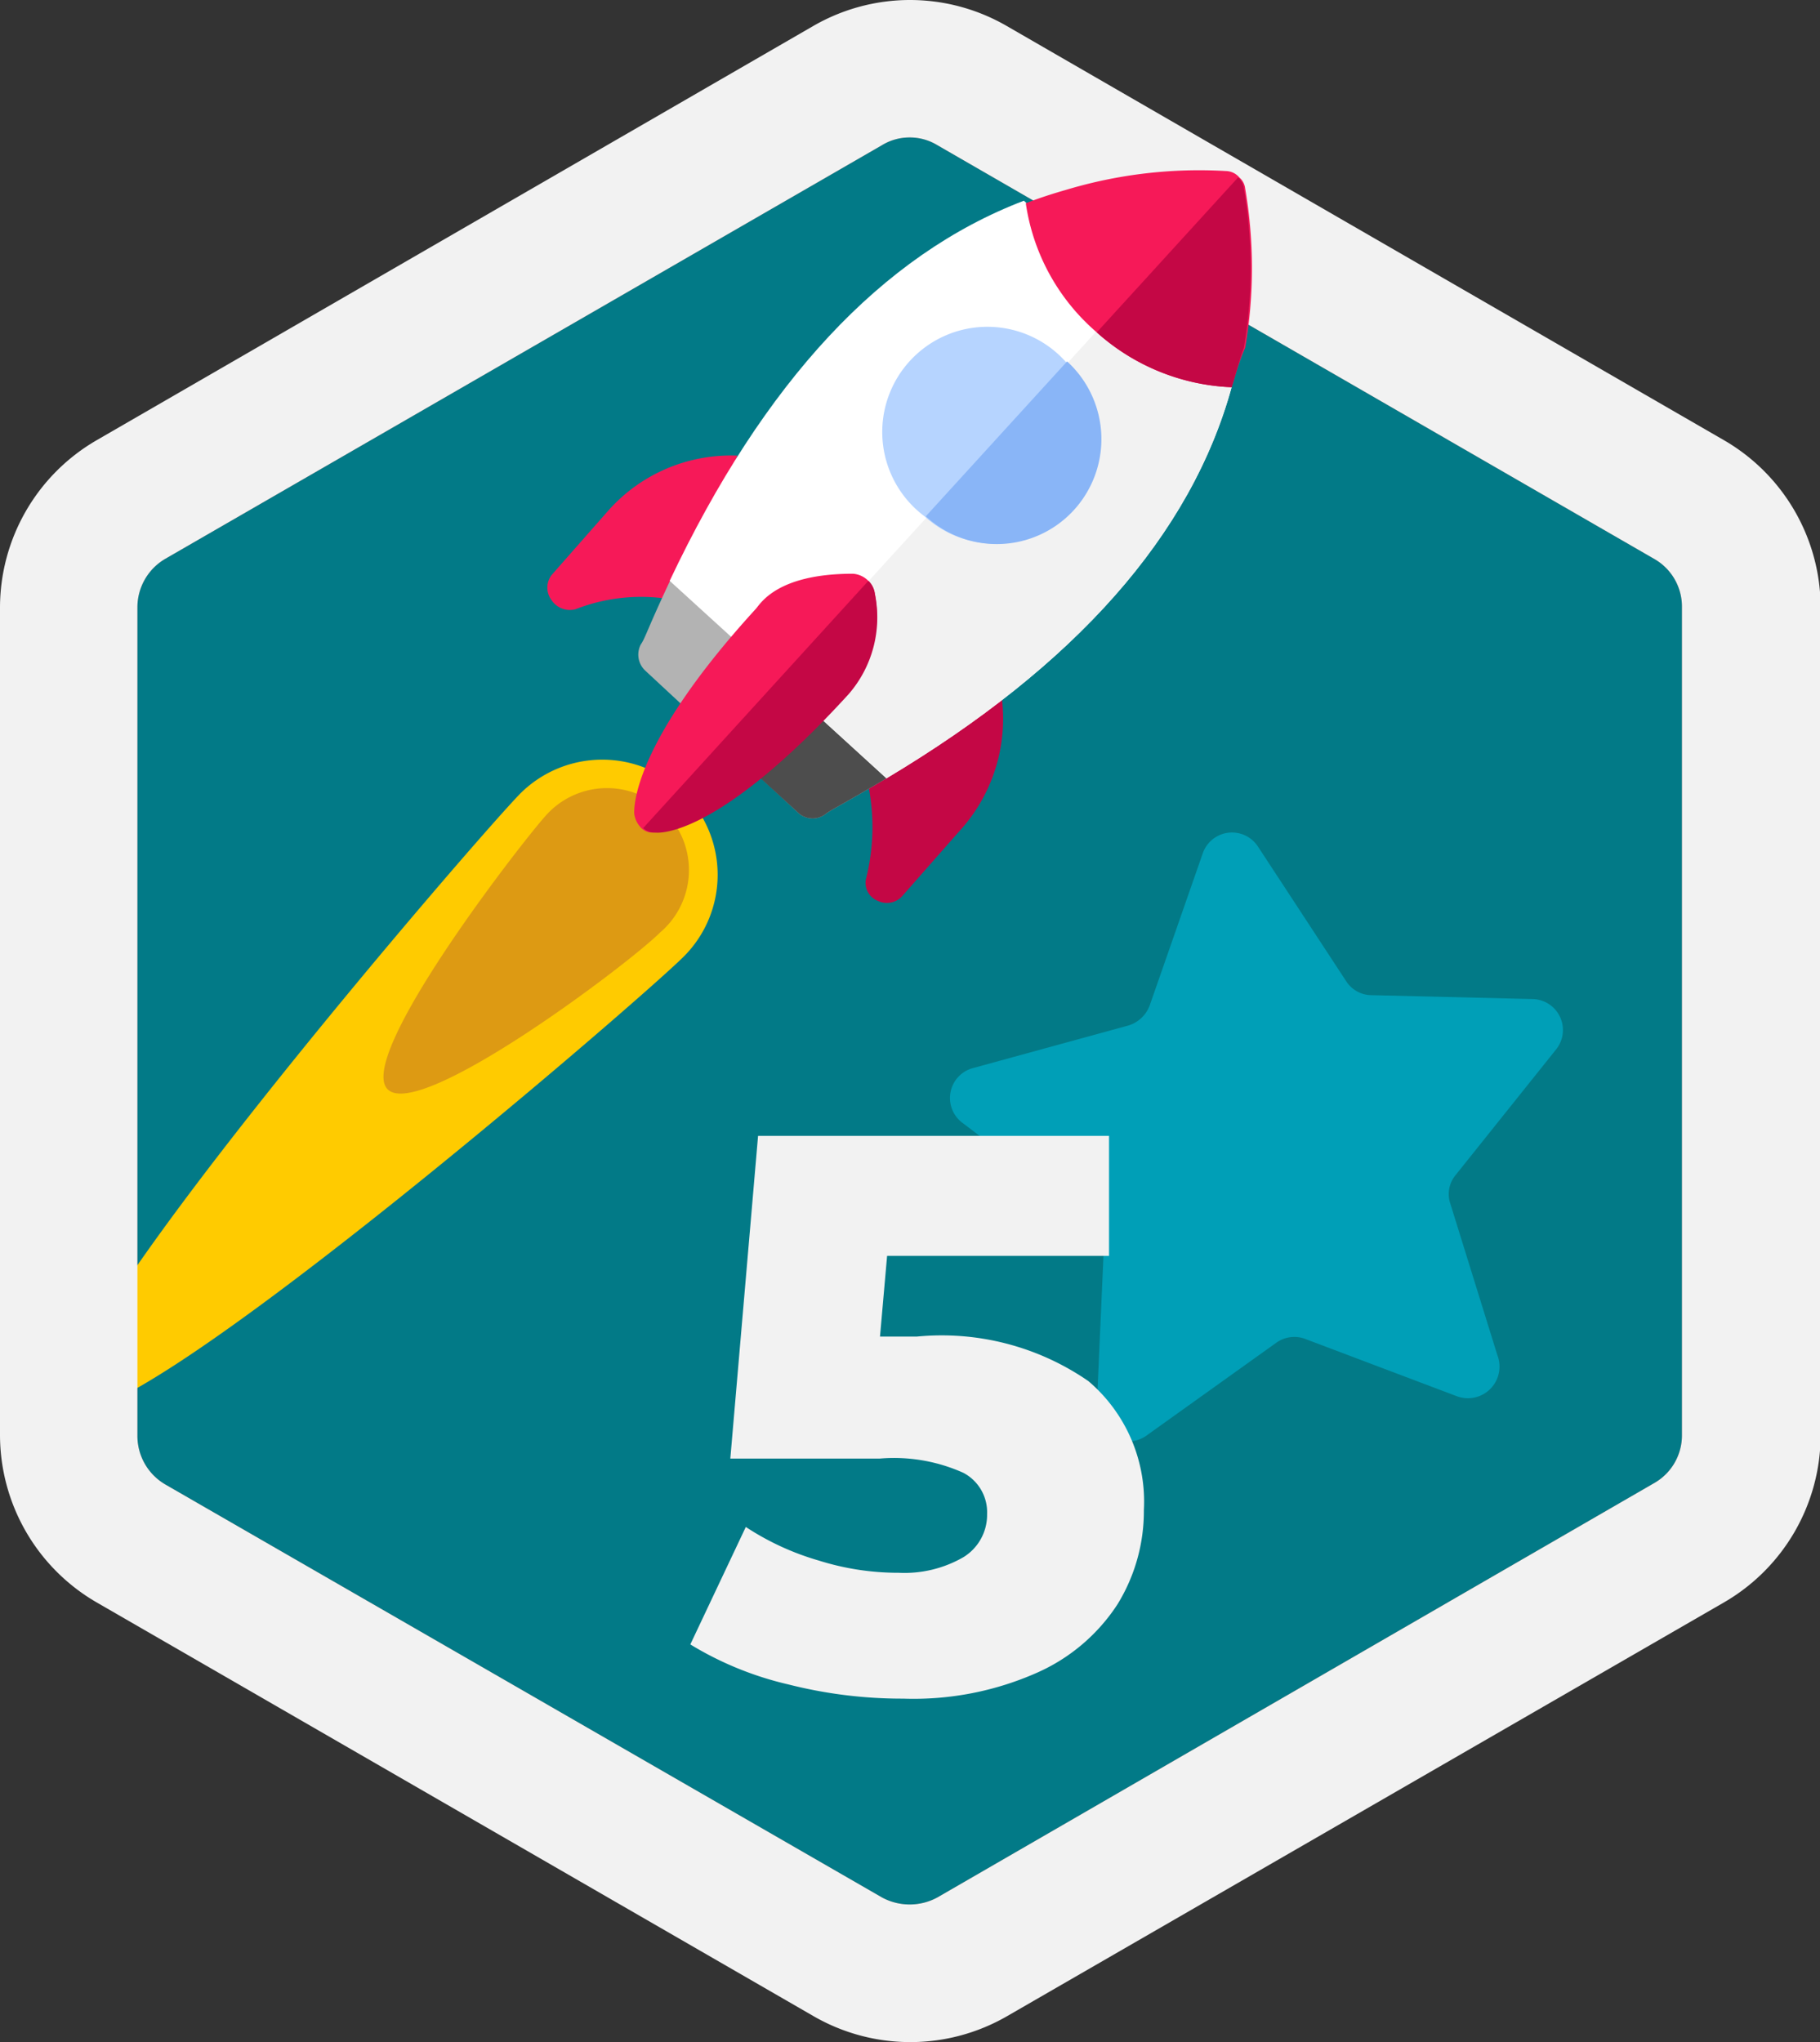 <svg id="Livello_1" data-name="Livello 1" xmlns="http://www.w3.org/2000/svg" viewBox="0 0 28.21 31.64"><rect x="0" y="0" width="28.21" height="31.64" fill="#333333" stroke="none"/><defs><style>.cls-1{fill:#027a87;}.cls-2{fill:#ffcb00;}.cls-3{fill:#dd9a13;}.cls-4{fill:#009fb7;}.cls-5{fill:#f2f2f2;}.cls-6{fill:#f61958;}.cls-7{fill:#c40745;}.cls-8{fill:#b3b3b3;}.cls-9{fill:#4d4d4d;}.cls-10{fill:#fff;}.cls-11{fill:#b6d4ff;}.cls-12{fill:#89b5f7;}</style></defs><title>Tavola disegno 233</title><path class="cls-1" d="M14.1,2.13a.82.82,0,0,1,.43.12L25.64,8.66a.85.85,0,0,1,.43.75V22.24a.85.85,0,0,1-.43.74L14.53,29.4a.9.9,0,0,1-.86,0L2.56,23a.87.87,0,0,1-.43-.74V9.41a.87.87,0,0,1,.43-.75L13.67,2.25a.82.82,0,0,1,.43-.12"/><path class="cls-2" d="M10.6,14.82c-.7.7-8.83,7.7-9.53,7s6.31-8.83,7-9.53a1.8,1.8,0,0,1,2.53,0A1.79,1.79,0,0,1,10.6,14.82Z"/><path class="cls-3" d="M10.23,14.45c-.49.49-3.72,2.92-4.22,2.43S8,13.16,8.44,12.66a1.27,1.27,0,1,1,1.79,1.79Z"/><path class="cls-4" d="M22.57,21.63l-2.33-.88a.48.48,0,0,0-.45.05l-2,1.43A.49.49,0,0,1,17,21.8l.11-2.48a.46.46,0,0,0-.19-.41l-2-1.51a.48.48,0,0,1,.16-.85l2.41-.66a.51.51,0,0,0,.33-.31l.82-2.35a.48.48,0,0,1,.86-.11l1.37,2.09a.47.47,0,0,0,.39.21l2.49.06a.48.48,0,0,1,.37.78l-1.56,1.95a.46.46,0,0,0-.08.44L23.21,21A.49.49,0,0,1,22.57,21.63Z"/><path class="cls-5" d="M14.1,2.13a.82.82,0,0,1,.43.12L25.64,8.66a.85.85,0,0,1,.43.75V22.24a.85.85,0,0,1-.43.74L14.53,29.4a.9.9,0,0,1-.86,0L2.56,23a.87.87,0,0,1-.43-.74V9.41a.87.87,0,0,1,.43-.75L13.67,2.25a.82.82,0,0,1,.43-.12M14.1,0a3,3,0,0,0-1.49.4L1.5,6.82A3,3,0,0,0,0,9.41V22.24a3,3,0,0,0,1.5,2.59l11.11,6.41a3,3,0,0,0,3,0l11.11-6.41a3,3,0,0,0,1.5-2.59V9.41a3,3,0,0,0-1.5-2.59L15.6.4A3,3,0,0,0,14.1,0Z"/><path class="cls-5" d="M16.87,21.4a2.45,2.45,0,0,1,.86,2,2.75,2.75,0,0,1-.41,1.46,2.87,2.87,0,0,1-1.25,1.06,4.72,4.72,0,0,1-2.07.4,7.17,7.17,0,0,1-1.78-.22,5.14,5.14,0,0,1-1.52-.62l.86-1.82a4.15,4.15,0,0,0,1.13.52,4.11,4.11,0,0,0,1.24.19,1.83,1.83,0,0,0,1-.24.77.77,0,0,0,.37-.67.69.69,0,0,0-.37-.64,2.63,2.63,0,0,0-1.29-.22H11.32l.43-5h5.44v1.86H13.75l-.11,1.25h.57A4,4,0,0,1,16.87,21.4Z"/><path class="cls-6" d="M11.43,7.06a2.54,2.54,0,0,0-2,.85l-.88,1a.32.32,0,0,0,0,.39.34.34,0,0,0,.37.14,2.79,2.79,0,0,1,1.55-.14Z"/><path class="cls-7" d="M15.53,10.83,13.42,12a3.28,3.28,0,0,1,0,1.63.3.3,0,0,0,.19.33.32.32,0,0,0,.37-.07l.88-1A2.58,2.58,0,0,0,15.53,10.83Z"/><path class="cls-8" d="M13.74,12.06c-.74.44-.83.47-.94.55a.33.33,0,0,1-.41,0L10,10.39a.34.34,0,0,1-.07-.4c.08-.12.08-.19.46-1l.91-.05,2.4,2.19Z"/><path class="cls-9" d="M13.74,12.06c-.74.44-.83.47-.94.55a.33.33,0,0,1-.41,0l-1.2-1.1,1.32-1.44,1.18,1.08Z"/><path class="cls-10" d="M13.74,12.06,10.38,9q2.19-4.63,5.49-5.89L17.5,4.58,19.09,6C18.46,8.29,16.67,10.31,13.74,12.06Z"/><path class="cls-5" d="M13.74,12.06l-1.67-1.53L17.5,4.58,19.09,6C18.46,8.29,16.67,10.31,13.74,12.06Z"/><path class="cls-11" d="M16.54,5.63h0A1.63,1.63,0,1,0,14.33,8h0a1.62,1.62,0,0,0,2.19-2.4Z"/><path class="cls-12" d="M16.63,7.92A1.62,1.62,0,0,1,14.35,8l2.19-2.4A1.63,1.63,0,0,1,16.63,7.92Z"/><path class="cls-6" d="M19.09,6A3.33,3.33,0,0,1,17,5.15h0a3.25,3.25,0,0,1-1.1-2c.2-.08.42-.15.63-.21A7.16,7.16,0,0,1,19,2.65a.28.28,0,0,1,.21.1.26.26,0,0,1,.09.17,7.3,7.3,0,0,1,0,2.47C19.2,5.61,19.15,5.82,19.09,6Z"/><path class="cls-7" d="M19.09,6A3.33,3.33,0,0,1,17,5.15l2.19-2.4a.26.26,0,0,1,.09.17,7.3,7.3,0,0,1,0,2.47C19.2,5.61,19.15,5.82,19.09,6Z"/><path class="cls-6" d="M13.56,9.2a.37.37,0,0,0-.34-.31c-1.2,0-1.44.48-1.51.55-1.9,2.08-1.88,3.06-1.88,3.16a.38.38,0,0,0,.11.23h0a.24.24,0,0,0,.18.07c.17,0,1.1-.05,3-2.14A1.81,1.81,0,0,0,13.56,9.2Z"/><path class="cls-7" d="M13.56,9.2a1.81,1.81,0,0,1-.41,1.56c-1.91,2.09-2.84,2.16-3,2.14a.24.24,0,0,1-.18-.07L13.46,9A.32.32,0,0,1,13.56,9.2Z"/></svg>